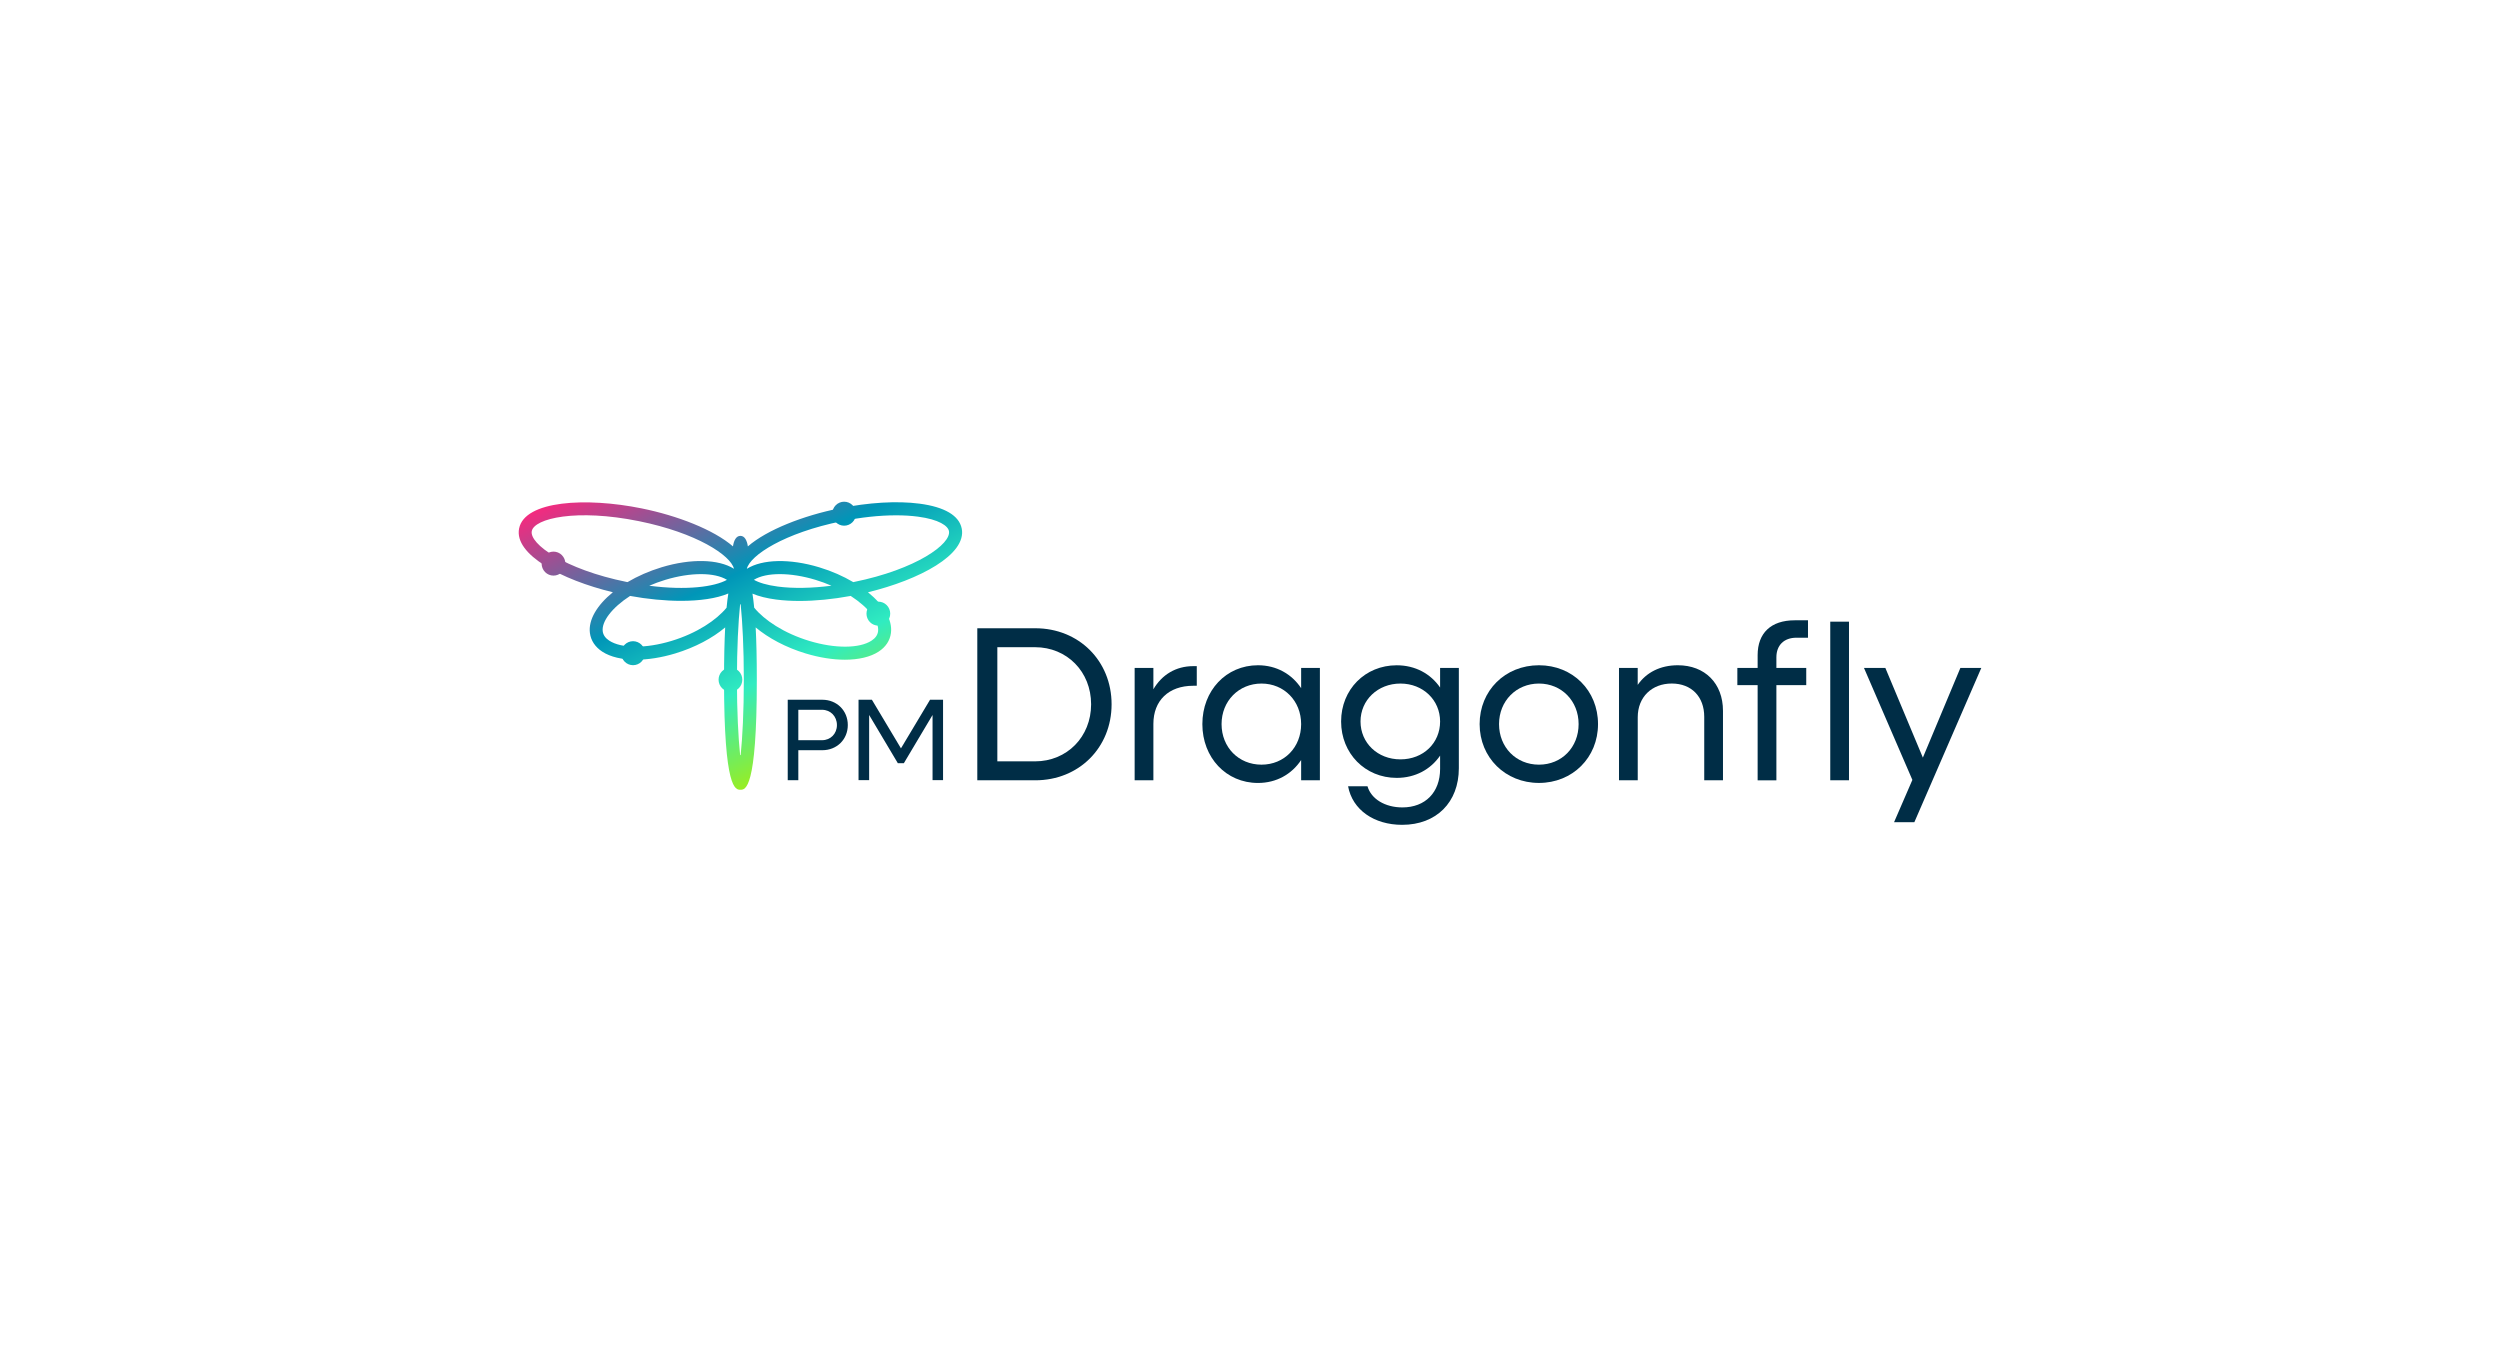 <?xml version="1.0" encoding="UTF-8"?>
<svg xmlns="http://www.w3.org/2000/svg" width="294" height="160" viewBox="0 0 294 160" fill="none">
  <g clip-path="url(#clip0_1183_5002)">
    <path d="M87.296 79.933C87.296 80.307 87.149 80.666 86.887 80.93C86.625 81.195 86.27 81.344 85.9 81.344C85.53 81.344 85.174 81.195 84.913 80.93C84.651 80.666 84.504 80.307 84.504 79.933C84.504 79.558 84.651 79.2 84.913 78.935C85.174 78.671 85.53 78.522 85.9 78.522C86.27 78.522 86.625 78.671 86.887 78.935C87.149 79.2 87.296 79.558 87.296 79.933Z" fill="url(#paint0_linear_1183_5002)"></path>
    <path d="M66.487 66.281C66.487 66.655 66.34 67.014 66.078 67.279C65.817 67.543 65.461 67.692 65.091 67.692C64.721 67.692 64.366 67.543 64.104 67.279C63.842 67.014 63.695 66.655 63.695 66.281C63.695 65.907 63.842 65.548 64.104 65.284C64.366 65.019 64.721 64.87 65.091 64.87C65.461 64.87 65.817 65.019 66.078 65.284C66.34 65.548 66.487 65.907 66.487 66.281Z" fill="url(#paint1_linear_1183_5002)"></path>
    <path d="M100.667 60.411C100.667 60.785 100.52 61.144 100.258 61.408C99.996 61.673 99.641 61.822 99.271 61.822C98.901 61.822 98.546 61.673 98.284 61.408C98.022 61.144 97.875 60.785 97.875 60.411C97.875 60.037 98.022 59.678 98.284 59.413C98.546 59.149 98.901 59 99.271 59C99.641 59 99.996 59.149 100.258 59.413C100.52 59.678 100.667 60.037 100.667 60.411Z" fill="url(#paint2_linear_1183_5002)"></path>
    <path d="M75.843 76.816C75.843 77.001 75.806 77.185 75.736 77.356C75.666 77.527 75.563 77.683 75.434 77.814C75.304 77.945 75.15 78.049 74.981 78.119C74.811 78.19 74.63 78.227 74.447 78.227C74.263 78.227 74.082 78.19 73.912 78.119C73.743 78.049 73.589 77.945 73.46 77.814C73.33 77.683 73.227 77.527 73.157 77.356C73.087 77.185 73.051 77.001 73.051 76.816C73.051 76.442 73.198 76.083 73.46 75.818C73.721 75.554 74.076 75.405 74.447 75.405C74.817 75.405 75.172 75.554 75.434 75.818C75.695 76.083 75.843 76.442 75.843 76.816Z" fill="url(#paint3_linear_1183_5002)"></path>
    <path d="M104.69 72.166C104.69 72.54 104.543 72.899 104.281 73.163C104.02 73.428 103.665 73.576 103.294 73.576C102.924 73.576 102.569 73.428 102.307 73.163C102.046 72.899 101.898 72.54 101.898 72.166C101.898 71.791 102.046 71.433 102.307 71.168C102.569 70.903 102.924 70.755 103.294 70.755C103.665 70.755 104.02 70.903 104.281 71.168C104.543 71.433 104.69 71.791 104.69 72.166Z" fill="url(#paint4_linear_1183_5002)"></path>
    <path d="M114.93 73.883H121.749C126.877 73.883 130.723 77.719 130.723 82.823C130.723 87.927 126.877 91.763 121.749 91.763H114.93V73.883ZM117.287 76.111V89.535H121.724C125.467 89.535 128.315 86.66 128.315 82.823C128.315 78.986 125.47 76.111 121.724 76.111H117.287Z" fill="#002D46"></path>
    <path d="M133.434 78.547H135.638V81.059C136.638 79.35 138.28 78.338 140.331 78.338H140.741V80.645H140.331C137.408 80.645 135.638 82.409 135.638 85.13V91.763H133.434V78.547Z" fill="#002D46"></path>
    <path d="M141.398 85.155C141.398 81.214 144.194 78.234 147.936 78.234C150.116 78.234 151.911 79.27 153.014 80.93V78.547H155.219V91.763H153.014V89.38C151.911 91.04 150.116 92.076 147.936 92.076C144.194 92.076 141.398 89.096 141.398 85.159V85.155ZM153.014 85.155C153.014 82.434 151.013 80.386 148.35 80.386C145.686 80.386 143.656 82.434 143.656 85.155C143.656 87.876 145.657 89.924 148.35 89.924C151.042 89.924 153.014 87.876 153.014 85.155Z" fill="#002D46"></path>
    <path d="M157.715 84.846C157.715 81.088 160.535 78.237 164.253 78.237C166.457 78.237 168.252 79.249 169.356 80.854V78.547H171.56V90.338C171.56 94.355 168.918 97 164.894 97C161.586 97 159.047 95.236 158.534 92.465H160.816C161.251 93.969 162.893 94.952 164.919 94.952C167.611 94.952 169.356 93.189 169.356 90.417V88.862C168.252 90.468 166.457 91.479 164.253 91.479C160.535 91.479 157.715 88.603 157.715 84.846ZM169.356 84.846C169.356 82.33 167.354 80.386 164.691 80.386C162.027 80.386 159.997 82.33 159.997 84.846C159.997 87.361 161.999 89.301 164.691 89.301C167.383 89.301 169.356 87.383 169.356 84.846Z" fill="#002D46"></path>
    <path d="M174.004 85.155C174.004 81.214 177.002 78.234 180.98 78.234C184.958 78.234 187.927 81.214 187.927 85.155C187.927 89.096 184.926 92.073 180.98 92.073C177.034 92.073 174.004 89.093 174.004 85.155ZM185.645 85.155C185.645 82.434 183.644 80.386 180.98 80.386C178.316 80.386 176.287 82.434 176.287 85.155C176.287 87.876 178.288 89.924 180.98 89.924C183.672 89.924 185.645 87.876 185.645 85.155Z" fill="#002D46"></path>
    <path d="M190.391 78.547H192.595V80.541C193.62 79.065 195.262 78.234 197.313 78.234C200.493 78.234 202.623 80.357 202.623 83.597V91.76H200.418V84.295C200.418 81.937 198.93 80.383 196.597 80.383C194.265 80.383 192.598 81.963 192.598 84.349V91.76H190.394V78.543L190.391 78.547Z" fill="#002D46"></path>
    <path d="M206.698 80.57H204.312V78.547H206.698V77.043C206.698 74.451 208.262 72.947 211.057 72.947H212.62V74.995H211.26C209.8 74.995 208.903 75.876 208.903 77.302V78.547H212.414V80.57H208.903V91.767H206.698V80.57ZM215.238 73.105H217.442V91.763H215.238V73.105Z" fill="#002D46"></path>
    <path d="M224.894 91.713L219.203 78.547H221.717L226.129 89.096L230.541 78.547H233.002L225.129 96.687H222.743L224.897 91.713H224.894Z" fill="#002D46"></path>
    <path d="M113.097 62.153C112.794 60.627 111.077 59.615 108.136 59.23C105.504 58.885 102.154 59.083 98.699 59.785C94.469 60.641 90.213 62.293 87.949 64.255C87.849 63.578 87.585 63.017 87.073 63.017C86.56 63.017 86.296 63.582 86.197 64.255C83.928 62.293 79.677 60.641 75.446 59.785C68.951 58.467 61.701 58.852 61.045 62.153C60.436 65.227 66.059 68.192 72.074 69.65C70.222 71.154 69.168 72.893 69.374 74.448C69.492 75.333 69.994 76.089 70.824 76.632C71.792 77.266 73.181 77.582 74.791 77.582C76.197 77.582 77.778 77.338 79.399 76.848C81.742 76.139 83.79 75.038 85.281 73.785C85.196 75.412 85.146 77.428 85.146 79.929C85.146 92.875 86.496 92.875 87.073 92.875C87.65 92.875 89.003 92.875 89.003 79.929C89.003 77.428 88.953 75.412 88.867 73.785C90.363 75.038 92.411 76.139 94.754 76.848C96.374 77.338 97.952 77.582 99.358 77.582C100.968 77.582 102.357 77.262 103.325 76.632C104.158 76.089 104.657 75.337 104.774 74.448C104.981 72.893 103.927 71.154 102.075 69.65C108.09 68.192 113.713 65.227 113.1 62.153H113.097ZM73.722 68.444C66.355 66.951 62.242 63.949 62.537 62.455C62.837 60.962 67.776 59.795 75.143 61.289C81.924 62.664 85.944 65.313 86.314 66.889C84.487 65.741 81.24 65.669 77.807 66.709C76.333 67.156 74.976 67.757 73.797 68.455C73.772 68.451 73.751 68.444 73.726 68.441L73.722 68.444ZM85.492 68.189C84.032 69.002 80.777 69.456 76.35 68.883C76.945 68.628 77.572 68.39 78.241 68.189C79.726 67.739 81.176 67.516 82.436 67.516C83.697 67.516 84.769 67.742 85.492 68.192V68.189ZM78.957 75.376C75.945 76.287 73.078 76.272 71.646 75.34C71.191 75.041 70.938 74.682 70.881 74.243C70.731 73.105 71.949 71.471 74.096 70.082C76.123 70.453 78.199 70.658 80.104 70.658C82.29 70.658 84.249 70.388 85.652 69.794C85.577 70.265 85.506 70.82 85.445 71.464C84.263 72.914 81.966 74.466 78.957 75.376ZM87.105 88.772C87.101 88.816 87.037 88.816 87.034 88.772C86.827 86.739 86.663 83.701 86.663 79.933C86.663 76.165 86.827 73.127 87.034 71.093C87.037 71.05 87.101 71.05 87.105 71.093C87.311 73.127 87.475 76.165 87.475 79.933C87.475 83.701 87.311 86.739 87.105 88.772ZM103.261 74.243C103.204 74.682 102.951 75.041 102.495 75.34C101.064 76.272 98.197 76.287 95.185 75.376C92.176 74.466 89.875 72.914 88.693 71.464C88.632 70.827 88.561 70.28 88.49 69.812C89.241 70.129 90.174 70.363 91.278 70.507C92.126 70.618 93.044 70.672 94.02 70.672C95.879 70.672 97.934 70.471 100.045 70.082C102.193 71.471 103.411 73.105 103.261 74.243ZM88.657 68.185C89.38 67.739 90.448 67.516 91.706 67.516C92.963 67.516 94.415 67.739 95.9 68.189C96.566 68.39 97.189 68.624 97.781 68.88C95.455 69.178 93.276 69.218 91.474 68.981C90.149 68.808 89.241 68.513 88.657 68.185ZM100.419 68.444C100.394 68.448 100.369 68.451 100.345 68.459C99.169 67.76 97.813 67.159 96.335 66.713C92.902 65.677 89.654 65.745 87.828 66.893C88.198 65.313 92.218 62.668 98.995 61.293C101.242 60.836 103.436 60.602 105.383 60.602C106.295 60.602 107.15 60.652 107.937 60.756C110.454 61.087 111.48 61.851 111.597 62.455C111.893 63.949 107.783 66.951 100.412 68.444H100.419Z" fill="url(#paint5_linear_1183_5002)"></path>
    <path d="M92.637 82.29H96.703C98.413 82.29 99.702 83.564 99.702 85.263C99.702 86.962 98.413 88.225 96.703 88.225H93.883V91.749H92.637V82.294V82.29ZM93.883 83.471V87.048H96.675C97.665 87.048 98.423 86.296 98.423 85.267C98.423 84.237 97.665 83.471 96.675 83.471H93.883Z" fill="#002D46"></path>
    <path d="M100.961 82.29H102.535L105.953 88.006L109.372 82.29H110.903V91.745H109.668V84.082L106.292 89.755H105.587L102.211 84.082V91.745H100.964V82.29H100.961Z" fill="#002D46"></path>
  </g>
  <defs>
    <linearGradient id="paint0_linear_1183_5002" x1="73.639" y1="54.026" x2="92.473" y2="92.978" gradientUnits="userSpaceOnUse">
      <stop stop-color="#FF257C"></stop>
      <stop offset="0.41" stop-color="#0096B8"></stop>
      <stop offset="0.7" stop-color="#30ECC1"></stop>
      <stop offset="1" stop-color="#AFEE00"></stop>
    </linearGradient>
    <linearGradient id="paint1_linear_1183_5002" x1="61.961" y1="59.673" x2="80.794" y2="98.622" gradientUnits="userSpaceOnUse">
      <stop stop-color="#FF257C"></stop>
      <stop offset="0.41" stop-color="#0096B8"></stop>
      <stop offset="0.7" stop-color="#30ECC1"></stop>
      <stop offset="1" stop-color="#AFEE00"></stop>
    </linearGradient>
    <linearGradient id="paint2_linear_1183_5002" x1="92.038" y1="45.132" x2="110.872" y2="84.081" gradientUnits="userSpaceOnUse">
      <stop stop-color="#FF257C"></stop>
      <stop offset="0.41" stop-color="#0096B8"></stop>
      <stop offset="0.7" stop-color="#30ECC1"></stop>
      <stop offset="1" stop-color="#AFEE00"></stop>
    </linearGradient>
    <linearGradient id="paint3_linear_1183_5002" x1="65.519" y1="57.953" x2="84.353" y2="96.905" gradientUnits="userSpaceOnUse">
      <stop stop-color="#FF257C"></stop>
      <stop offset="0.41" stop-color="#0096B8"></stop>
      <stop offset="0.7" stop-color="#30ECC1"></stop>
      <stop offset="1" stop-color="#AFEE00"></stop>
    </linearGradient>
    <linearGradient id="paint4_linear_1183_5002" x1="90.784" y1="45.737" x2="109.618" y2="84.686" gradientUnits="userSpaceOnUse">
      <stop stop-color="#FF257C"></stop>
      <stop offset="0.41" stop-color="#0096B8"></stop>
      <stop offset="0.7" stop-color="#30ECC1"></stop>
      <stop offset="1" stop-color="#AFEE00"></stop>
    </linearGradient>
    <linearGradient id="paint5_linear_1183_5002" x1="81.254" y1="50.344" x2="100.087" y2="89.296" gradientUnits="userSpaceOnUse">
      <stop stop-color="#FF257C"></stop>
      <stop offset="0.41" stop-color="#0096B8"></stop>
      <stop offset="0.7" stop-color="#30ECC1"></stop>
      <stop offset="1" stop-color="#AFEE00"></stop>
    </linearGradient>
    <clipPath id="clip0_1183_5002">
      <rect width="172" height="38" fill="white" transform="translate(61 59)"></rect>
    </clipPath>
  </defs>
</svg>

